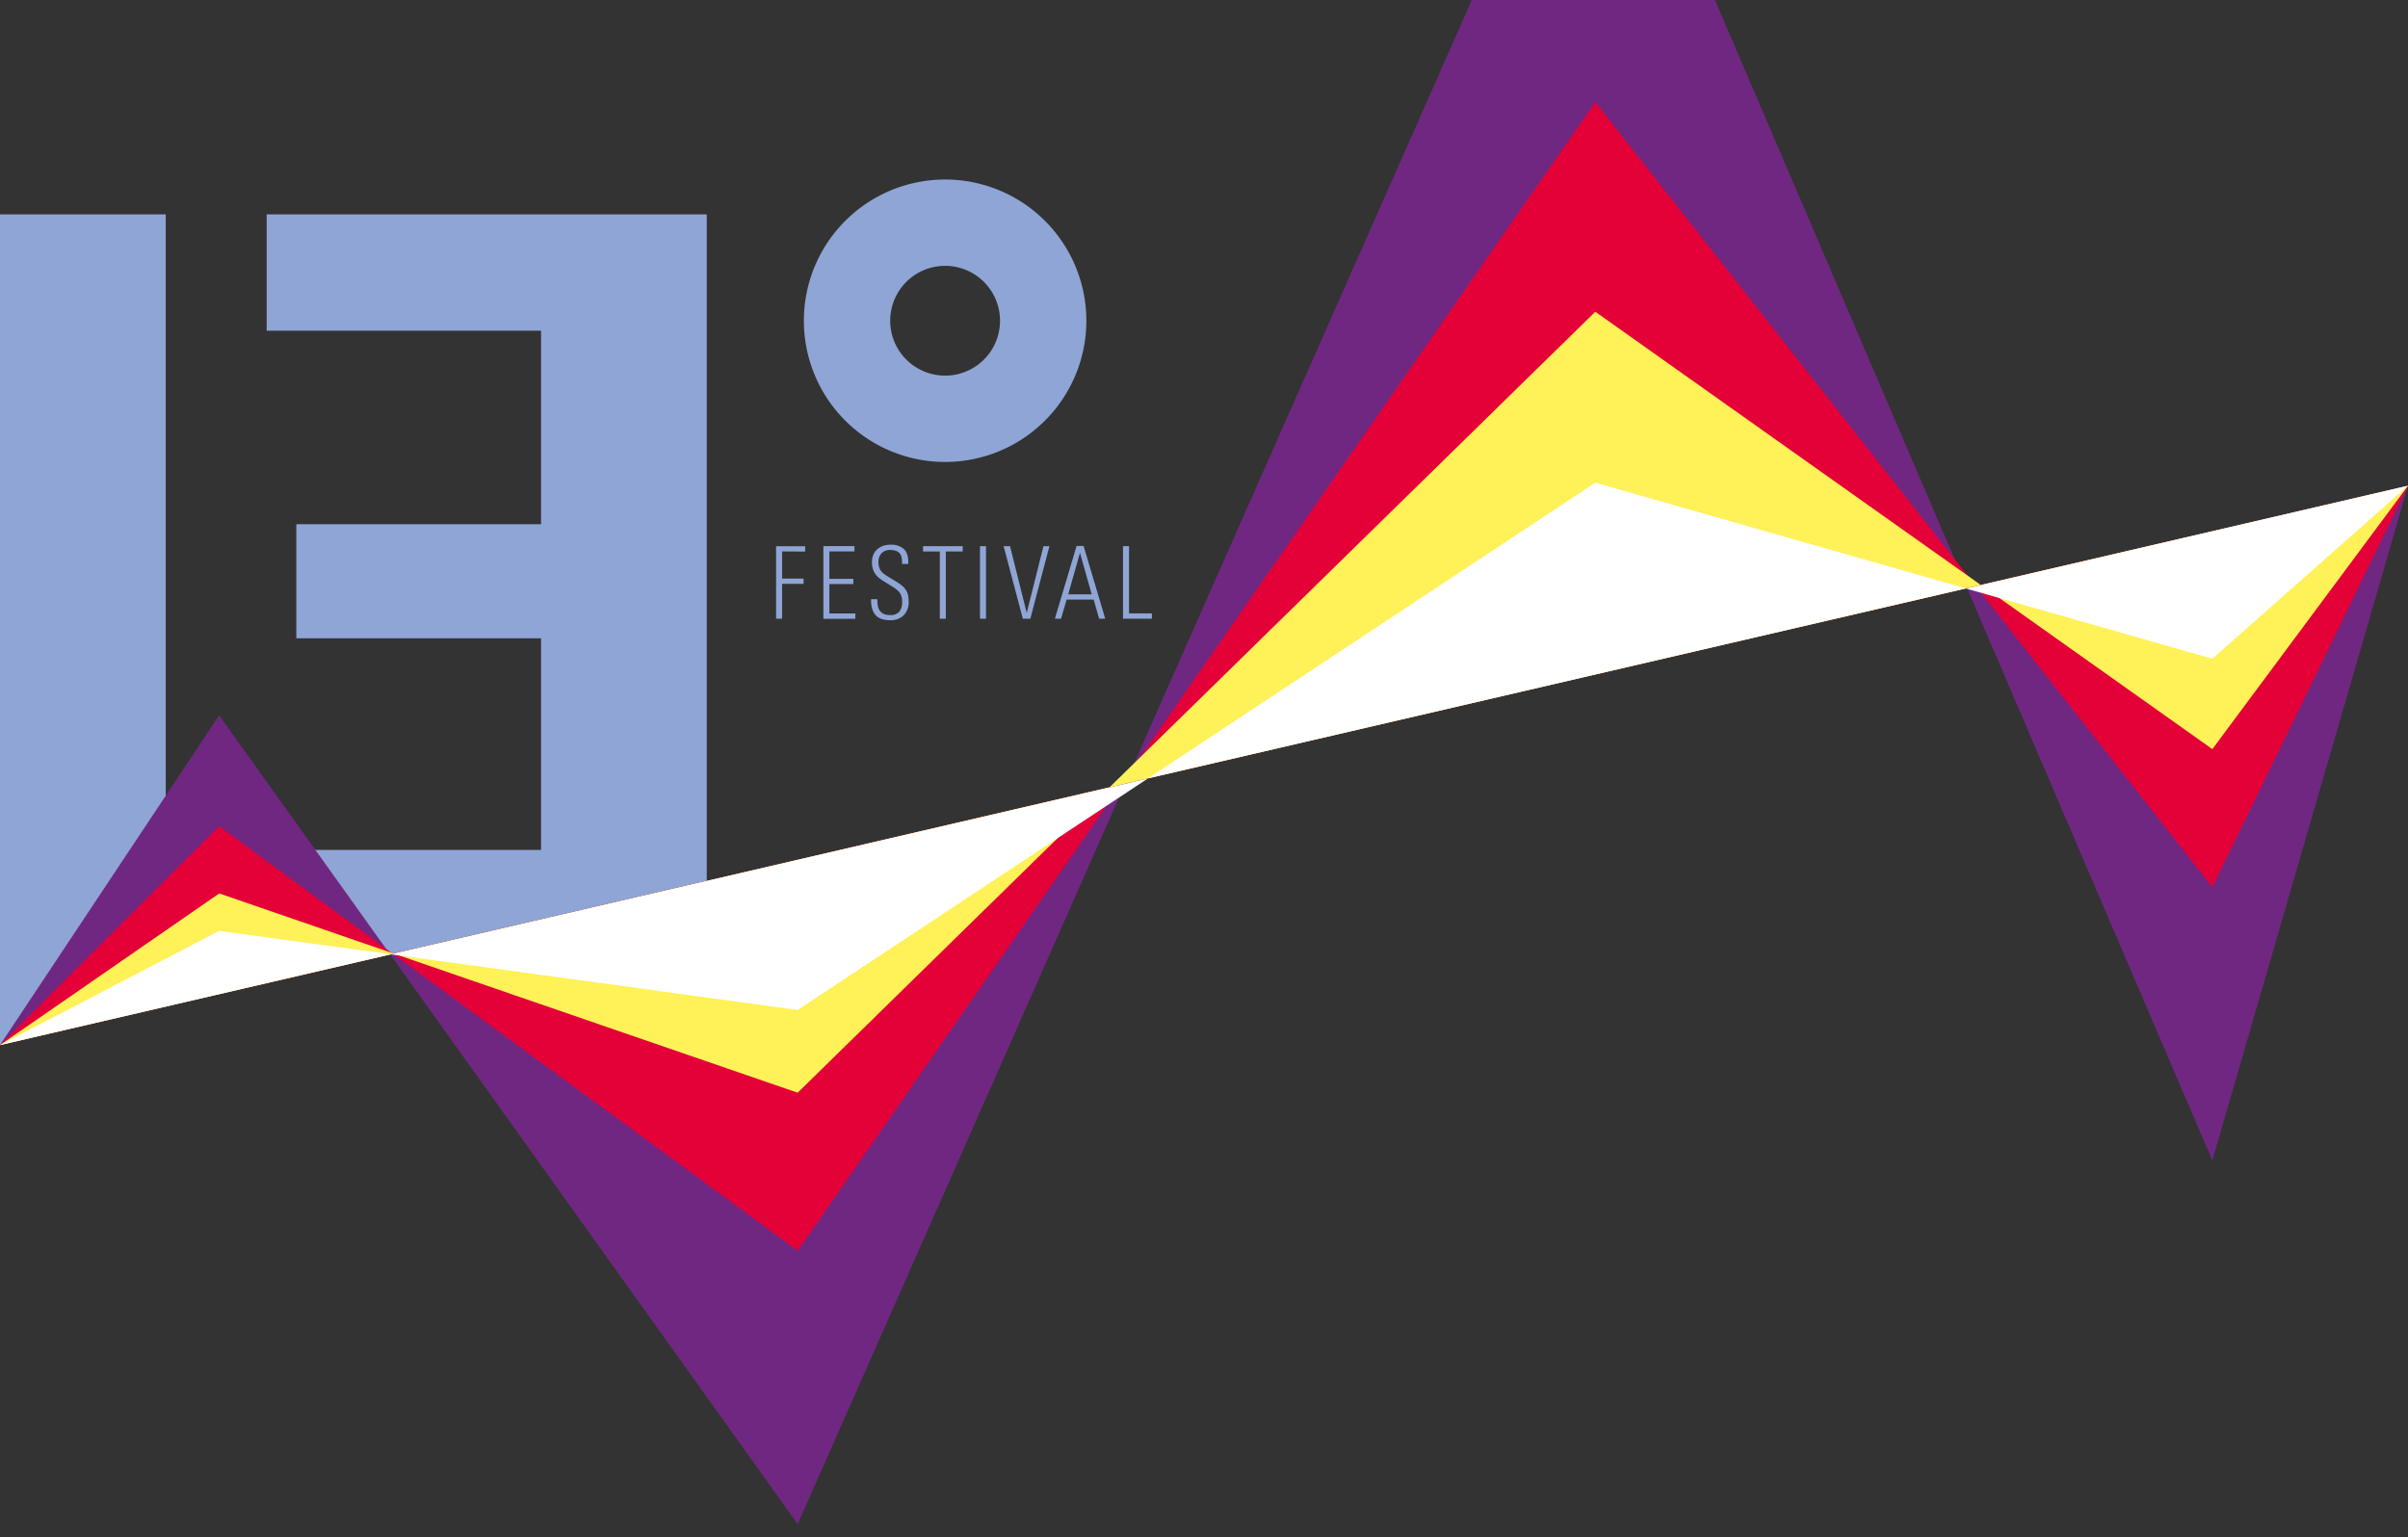 <svg id="Layer_1" data-name="Layer 1" xmlns="http://www.w3.org/2000/svg" viewBox="0 0 960 613.03"><rect x="0" y="0" width="960" height="613.03" fill="#333333" stroke="none"/><polygon points="0 416.69 66.07 401.23 66.07 85.49 0 85.49 0 416.69" fill="#8fa5d5"/><polygon points="281.77 351.23 281.77 85.49 106.32 85.49 106.32 131.87 215.7 131.87 215.7 209.02 118.13 209.02 118.13 254.52 215.7 254.52 215.7 338.88 108.94 338.88 108.94 385.26 135.26 385.26 281.77 351.23" fill="#8fa5d5"/><path d="M398.68,127.89A21.89,21.89,0,1,1,376.79,106a21.89,21.89,0,0,1,21.89,21.89h0m34.42,0a56.31,56.31,0,1,0-56.31,56.31,56.31,56.31,0,0,0,56.31-56.31" fill="#8fa5d5"/><path d="M155.54,380.56,318,607.71,448.56,312.49ZM0,416.71l155.54-36.12L87.36,285.24ZM784.21,234.52,882,462.71l78-269ZM636-111.29,448.56,312.49l335.65-78Z" fill="#702781"/><path d="M0,416.71l156.65-36.38L87.36,329.45Zm156.65-36.38L318,498.71,447,312.84ZM787.7,233.71l94.3,120,78-160ZM447,312.84l340.7-79.13L636,40.71Z" fill="#e40138"/><path d="M0,416.71l157-36.46-69.6-24Zm157-36.46,161,55.46L442.34,313.93Zm632.73-147L882,298.71l78-105ZM442.34,313.93l347.35-80.68L636,124.3Z" fill="#fff158"/><path d="M0,416.71l155.77-36.18-68.41-9.35Zm155.77-36.18L318,402.71l139.62-92.3Zm628-145.87,98.23,28,78-69ZM457.62,310.38l326.11-75.75L636,192.46Z" fill="#fff"/><path d="M459.23,246.71v-2.12h-9.12v-26.8h-2.4v28.92Zm-24-9.72h-9.36l4.68-16.56Zm5.4,9.72-8.63-29h-2.8l-8.65,29H423l2.24-7.64H436l2.2,7.64Zm-22.26-28.92H416l-6.68,26.6-6.64-26.6h-2.56l7.65,28.92h3Zm-25.28,0h-2.4v28.92h2.4Zm-9.29,2.12v-2.12H368v2.12h6.68v26.8h2.4v-26.8ZM362,237.26a6.64,6.64,0,0,0-.84-2,7.45,7.45,0,0,0-1.52-1.7,21.64,21.64,0,0,0-2.3-1.62l-3.4-2.08a15.92,15.92,0,0,1-1.62-1.1,5.28,5.28,0,0,1-1.16-1.2,5,5,0,0,1-.7-1.48,7,7,0,0,1-.24-1.94,4.91,4.91,0,0,1,1.24-3.56,4.66,4.66,0,0,1,3.48-1.28,6.44,6.44,0,0,1,2.3.36,3.71,3.71,0,0,1,1.44,1,3.52,3.52,0,0,1,.74,1.56,10.36,10.36,0,0,1,.2,2v.64h2.48V224q0-3.51-1.84-5.16a7.63,7.63,0,0,0-5.24-1.64,9,9,0,0,0-3,.48,6.83,6.83,0,0,0-2.34,1.38,6.3,6.3,0,0,0-1.52,2.2,7.63,7.63,0,0,0-.54,2.94,8.65,8.65,0,0,0,.38,2.68,7.15,7.15,0,0,0,1,2.06,8.09,8.09,0,0,0,1.58,1.62,19,19,0,0,0,2,1.36l3.2,2a18.25,18.25,0,0,1,1.78,1.24,6.16,6.16,0,0,1,1.2,1.3,5.29,5.29,0,0,1,.68,1.54,8,8,0,0,1,.22,2,6.18,6.18,0,0,1-1.08,3.82,4.35,4.35,0,0,1-3.72,1.42,5.77,5.77,0,0,1-2.5-.44,3.71,3.71,0,0,1-1.56-1.24,4.65,4.65,0,0,1-.8-1.9,12.24,12.24,0,0,1-.22-2.42v-.32h-2.52v.32q0,4,1.78,6c1.19,1.38,3.14,2.06,5.86,2.06a7.26,7.26,0,0,0,5.36-1.94,7.37,7.37,0,0,0,2-5.5,11.47,11.47,0,0,0-.26-2.54m-21,9.42V244.6H330.65V232.88h9.56V230.8h-9.56V219.88h10v-2.12h-12.4v29Zm-20-26.8V217.8H309.4v28.91h2.4V232.8h8.56v-2.09H311.8V219.88Z" fill="#8fa5d5"/></svg>